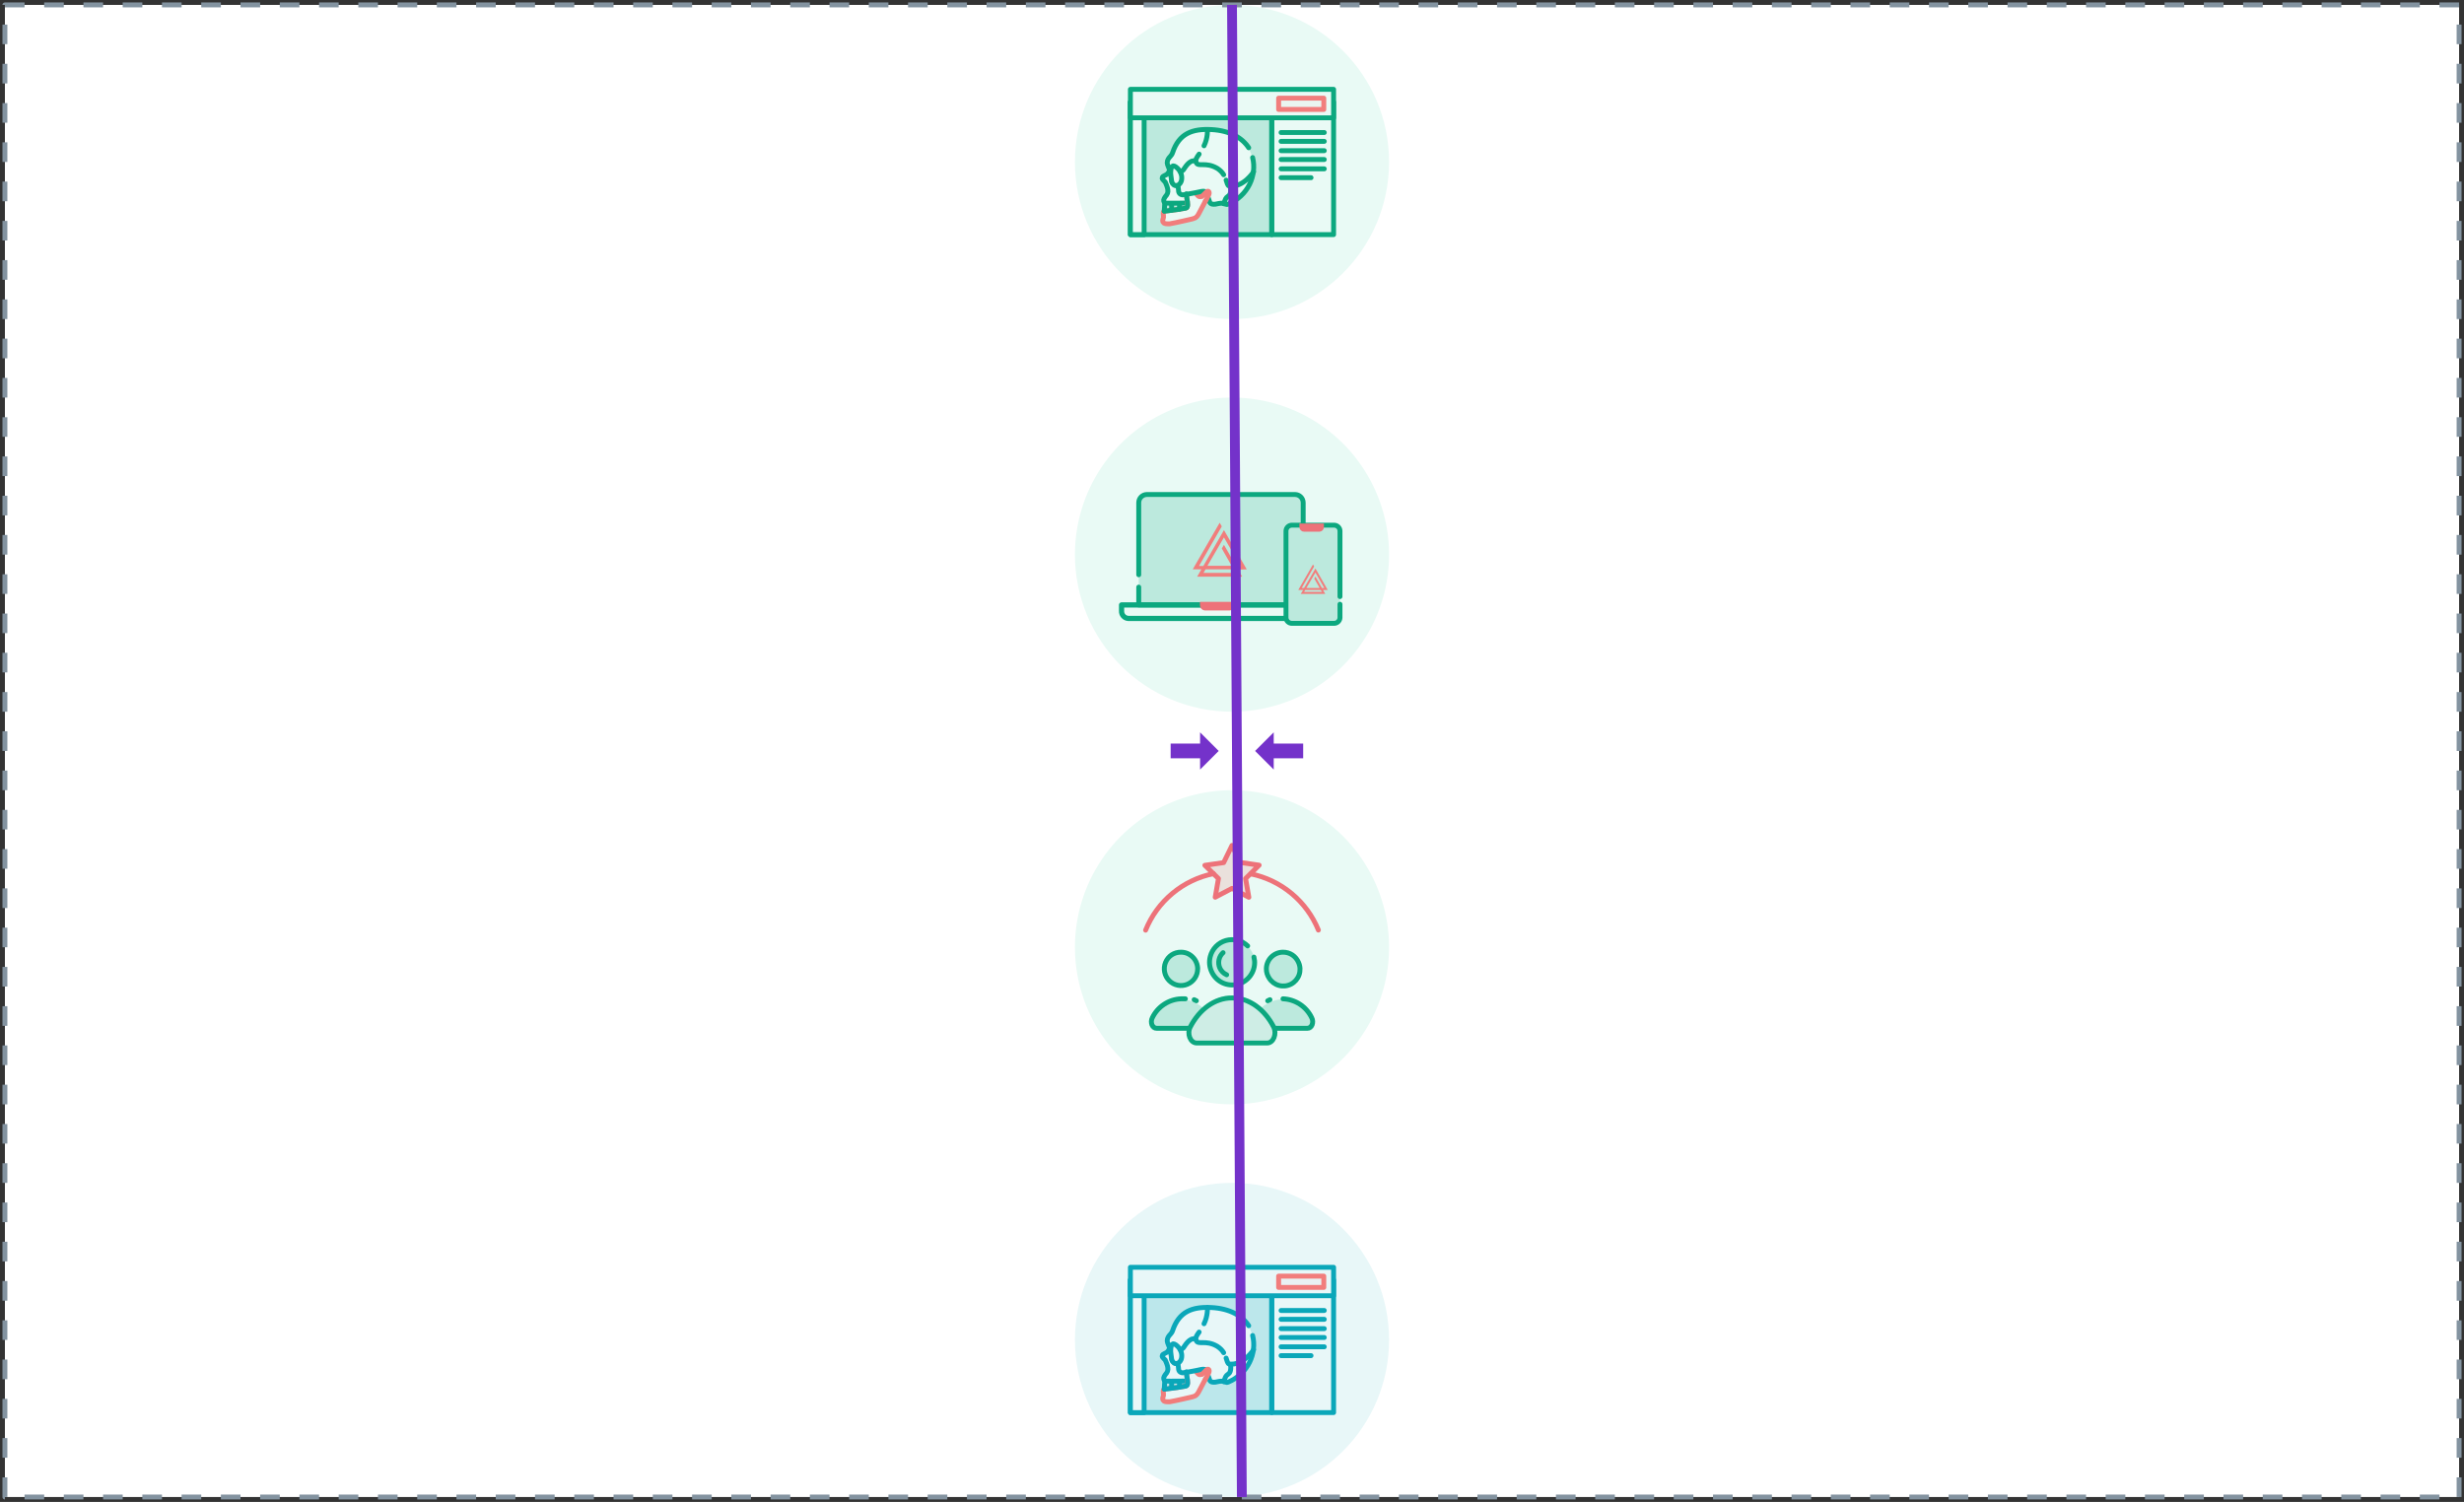 <svg width="502" height="306" viewBox="0 0 502 306" fill="none" xmlns="http://www.w3.org/2000/svg">
<rect x="0" y="0" width="502" height="306" fill="#333333" stroke="none"/>
<rect x="1" y="1" width="500" height="304" fill="white"/>
<path d="M251 65C268.673 65 283 50.673 283 33C283 15.327 268.673 1 251 1C233.327 1 219 15.327 219 33C219 50.673 233.327 65 251 65Z" fill="#E9FAF5"/>
<path d="M259.1 20.8H230.3V47.8H259.1V20.8Z" fill="#E9FAF5" stroke="#0CA87F" stroke-miterlimit="10" stroke-linecap="round" stroke-linejoin="round"/>
<path opacity="0.2" d="M259.1 20.8H230.3V47.8H259.1V20.8Z" fill="#0CA87F"/>
<path d="M271.7 20.8H259.1V47.8H271.7V20.8Z" stroke="#0CA87F" stroke-miterlimit="10" stroke-linecap="round" stroke-linejoin="round"/>
<path d="M233.1 20.8H230.3V47.8H233.1V20.8Z" fill="#E9FAF5" stroke="#0CA87F" stroke-miterlimit="10" stroke-linecap="round" stroke-linejoin="round"/>
<path d="M238.5 41.4C237.9 41.4 237.4 41.4 237.3 41.3C237.2 41.2 237.1 41.1 237.1 41C237 40.7 237.2 40.3 237.7 39.7C238.3 38.9 237.6 37.6 237.4 37.1C237.4 37 237.3 37 237.3 37C237.3 37 237.2 36.9 237.1 36.8C236.9 36.6 236.7 36.4 236.8 36.2C236.8 36 237 35.9 237.4 35.7C238.3 35.4 238.5 33.9 238.5 33.9V33.7L242.4 35C242.8 35.3 244.9 36.8 244.9 37.5C244.9 37.6 244.9 37.7 244.7 37.8C244.1 38.1 243 40.3 242.7 41.2V41.3H242.6C241.7 41.4 239.8 41.4 238.5 41.4Z" fill="#E9FAF5" stroke="#0CA87F" stroke-miterlimit="10" stroke-linecap="round" stroke-linejoin="round"/>
<path d="M237.9 45.6C237.4 45.6 237.1 45.5 237 45.3C236.8 45.1 236.9 44.7 237 44.5C237.1 44.3 237 43.7 237 43.5V43.4C237 43.3 237 43.2 237.1 43.1C237.2 43 237.3 43 237.5 43C237.7 43 238.8 42.8 239.8 42.7C240.5 42.6 241.1 42.5 241.6 42.4C242.1 42.3 242 41.4 241.8 40.4C241.7 39.5 241.6 38.7 241.9 38.3C242 38.2 242.2 38.1 242.3 38.1C242.6 38.1 242.8 38.4 243.1 38.7C243.2 38.8 243.9 39.7 243.9 39.7C244.2 40.1 244.5 40.2 244.9 39.9L245.6 39.3L246.2 39.8L244.2 43.6C243.7 44.5 243.3 44.5 242.5 44.7C242.5 44.7 239.5 45.4 238.3 45.6C238.2 45.6 238 45.6 237.9 45.6Z" fill="#E9FAF5" stroke="#F17D7C" stroke-miterlimit="10" stroke-linecap="round" stroke-linejoin="round"/>
<path d="M255.2 32.1C256.1 35.7 254.3 39.9 250.2 41.6C249.8 41.8 249.5 41.4 248.9 41.4C248.5 41.4 248.1 41.5 247.6 41.6C246.6 41.7 246.5 41.3 246.4 41C246.2 40.5 246 39.8 245.9 39.4C245.8 39 245.3 38.9 244.8 39C243.5 39.3 241.2 39.7 240.9 39.7C240.2 39.6 240.1 39.1 240.1 38.7C240.1 38.6 240 38 240 37.9C240 37.8 239.8 37.9 239.6 37.8C239.3 37.6 238.9 37.5 238.8 37.2C238.7 37 238.7 36.6 238.7 36.3C238.6 35.8 238.5 35.5 238.4 34.9C238.3 34.6 238.1 34.1 238 33.9C237.9 33.6 237.8 33.4 237.8 33.2C237.8 32.6 238.1 32.2 238.4 31.9C238.6 31.7 238.8 31.4 238.9 31.1C240.2 27.2 242.9 26.2 246.8 26.4C250.6 26.6 253.1 28.1 254.4 30.1" fill="#E9FAF5"/>
<path d="M255.2 32.1C256.1 35.7 254.3 39.9 250.2 41.6C249.8 41.8 249.5 41.4 248.9 41.4C248.5 41.4 248.1 41.5 247.6 41.6C246.6 41.7 246.5 41.3 246.4 41C246.2 40.5 246 39.8 245.9 39.4C245.8 39 245.3 38.9 244.8 39C243.5 39.3 241.2 39.7 240.9 39.7C240.2 39.6 240.1 39.1 240.1 38.7C240.1 38.6 240 38 240 37.9C240 37.8 239.8 37.9 239.6 37.8C239.3 37.6 238.9 37.5 238.8 37.2C238.7 37 238.7 36.6 238.7 36.3C238.6 35.8 238.5 35.5 238.4 34.9C238.3 34.6 238.1 34.1 238 33.9C237.9 33.6 237.8 33.4 237.8 33.2C237.8 32.6 238.1 32.2 238.4 31.9C238.6 31.7 238.8 31.4 238.9 31.1C240.2 27.2 242.9 26.2 246.8 26.4C250.6 26.6 253.1 28.1 254.4 30.1" stroke="#0CA87F" stroke-miterlimit="10" stroke-linecap="round" stroke-linejoin="round"/>
<path d="M238.7 36.9C238.6 36.3 238.5 35.3 238.5 35.3C238.5 35.2 238.5 34.2 238.8 33.9C238.9 33.8 239 33.8 239.1 33.8C239.5 33.8 241.1 35 240.7 36.8C240.5 37.5 240 37.8 239.7 37.8C239.4 37.8 239.2 37.8 239.1 37.6C238.8 37.4 238.7 36.9 238.7 36.9Z" fill="#E9FAF5" stroke="#0CA87F" stroke-miterlimit="10" stroke-linecap="round" stroke-linejoin="round"/>
<path d="M249.8 36.7C250 37.3 250.1 37.8 250.4 37.9C253.3 38.3 255.4 35 255.4 35" fill="#E9FAF5"/>
<path d="M249.8 36.7C250 37.3 250.1 37.8 250.4 37.9C253.3 38.3 255.4 35 255.4 35" stroke="#0CA87F" stroke-miterlimit="10" stroke-linecap="round" stroke-linejoin="round"/>
<path d="M244.3 31.4C243.8 32.1 243.5 32.5 243.7 33.1C244.1 34.1 245.6 32.9 248 34.3C248.6 34.7 249 35.1 249.3 35.6" fill="#E9FAF5"/>
<path d="M244.3 31.4C243.8 32.1 243.5 32.5 243.7 33.1C244.1 34.1 245.6 32.9 248 34.3C248.6 34.7 249 35.1 249.3 35.6" stroke="#0CA87F" stroke-miterlimit="10" stroke-linecap="round" stroke-linejoin="round"/>
<path d="M246 26.4C246 26.4 246.1 28.1 245.3 29.7Z" fill="#E9FAF5"/>
<path d="M246 26.4C246 26.4 246.1 28.1 245.3 29.7" stroke="#0CA87F" stroke-miterlimit="10" stroke-linecap="round" stroke-linejoin="round"/>
<path d="M250.7 38C250.7 38 250.9 39.1 250.5 39.7C250.3 40 249.9 40.1 249.7 40.5L249.3 41.5" fill="#E9FAF5"/>
<path d="M250.7 38C250.7 38 250.9 39.1 250.5 39.7C250.3 40 249.9 40.1 249.7 40.5L249.3 41.5" stroke="#0CA87F" stroke-miterlimit="10" stroke-linecap="round" stroke-linejoin="round"/>
<path d="M240.5 35C240.5 35 240.7 35 241.1 34.6C241.4 34.2 242.3 32.5 243.5 32.8" fill="#E9FAF5"/>
<path d="M240.5 35C240.5 35 240.7 35 241.1 34.6C241.4 34.2 242.3 32.5 243.5 32.8" stroke="#0CA87F" stroke-miterlimit="10" stroke-linecap="round" stroke-linejoin="round"/>
<path d="M237.2 43H237.5C237.7 43 238.8 42.8 239.8 42.7C240.5 42.6 241.1 42.5 241.6 42.4C242.1 42.3 242 41.4 241.8 40.4C241.8 40.1 241.7 39.7 241.7 39.5" stroke="#0CA87F" stroke-miterlimit="10" stroke-linecap="round" stroke-linejoin="round"/>
<path d="M244.9 40L245.8 39.1C246.1 38.8 246.5 39 246.3 39.6L245.6 41" fill="#E9FAF5"/>
<path d="M244.9 40L245.8 39.1C246.1 38.8 246.5 39 246.3 39.6L245.6 41" stroke="#F17D7C" stroke-miterlimit="10" stroke-linecap="round" stroke-linejoin="round"/>
<path d="M237.3 41.4L237.2 43" stroke="#0CA87F" stroke-miterlimit="10" stroke-linecap="round" stroke-linejoin="round"/>
<path d="M238.7 41.5V42.8" stroke="#0CA87F" stroke-miterlimit="10" stroke-linecap="round" stroke-linejoin="round"/>
<path d="M240.3 41.5V42.6" stroke="#0CA87F" stroke-miterlimit="10" stroke-linecap="round" stroke-linejoin="round"/>
<path d="M271.7 18.2H230.3V24H271.7V18.2Z" fill="#E9FAF5" stroke="#0CA87F" stroke-miterlimit="10" stroke-linecap="round" stroke-linejoin="round"/>
<path d="M269.7 20H260.5V22.3H269.7V20Z" fill="#E9FAF5" stroke="#F17D7C" stroke-miterlimit="10" stroke-linecap="round" stroke-linejoin="round"/>
<path d="M261 27H269.8" stroke="#0CA87F" stroke-miterlimit="10" stroke-linecap="round" stroke-linejoin="round"/>
<path d="M261 28.8H269.8" stroke="#0CA87F" stroke-miterlimit="10" stroke-linecap="round" stroke-linejoin="round"/>
<path d="M261 30.7H269.8" stroke="#0CA87F" stroke-miterlimit="10" stroke-linecap="round" stroke-linejoin="round"/>
<path d="M261 32.5H269.8" stroke="#0CA87F" stroke-miterlimit="10" stroke-linecap="round" stroke-linejoin="round"/>
<path d="M261 34.4H269.8" stroke="#0CA87F" stroke-miterlimit="10" stroke-linecap="round" stroke-linejoin="round"/>
<path d="M261 36.2H267.1" stroke="#0CA87F" stroke-miterlimit="10" stroke-linecap="round" stroke-linejoin="round"/>
<g opacity="0.2">
<path opacity="0.2" d="M269.7 20H260.5V22.3H269.7V20Z" fill="#F17D7C"/>
</g>
<g clip-path="url(#clip0)">
<path d="M251 145C257.329 145 263.516 143.123 268.778 139.607C274.041 136.091 278.142 131.093 280.564 125.246C282.986 119.399 283.62 112.965 282.385 106.757C281.15 100.55 278.103 94.848 273.627 90.373C269.152 85.897 263.45 82.85 257.243 81.615C251.035 80.38 244.601 81.014 238.754 83.436C232.907 85.858 227.909 89.959 224.393 95.222C220.877 100.484 219 106.671 219 113C219 121.487 222.371 129.626 228.373 135.627C234.374 141.629 242.513 145 251 145Z" fill="#E9FAF5"/>
<path d="M265.48 123.15H232V102.5C232.003 102.063 232.177 101.645 232.486 101.336C232.795 101.027 233.213 100.853 233.65 100.85H263.83C264.267 100.853 264.685 101.027 264.994 101.336C265.303 101.645 265.477 102.063 265.48 102.5V123.15Z" fill="#E9FAF5"/>
<path d="M268.13 126H229.87C229.678 125.989 229.49 125.939 229.318 125.855C229.145 125.771 228.99 125.654 228.863 125.509C228.736 125.365 228.638 125.198 228.576 125.016C228.514 124.834 228.488 124.642 228.5 124.45V123.25H269.5V124.51C269.511 124.888 269.374 125.255 269.118 125.534C268.862 125.812 268.508 125.979 268.13 126V126Z" stroke="#0CA87F" stroke-width="1.06" stroke-linecap="round" stroke-linejoin="round"/>
<path opacity="0.2" d="M265.5 123.25H232V102.41C232.003 101.972 232.177 101.553 232.486 101.243C232.794 100.932 233.212 100.755 233.65 100.75H263.85C264.288 100.755 264.706 100.932 265.014 101.243C265.323 101.553 265.497 101.972 265.5 102.41V123.25Z" fill="#0CA87F"/>
<path d="M232 119.62V123.25H265.5V102.41C265.497 101.972 265.323 101.553 265.014 101.243C264.706 100.932 264.288 100.755 263.85 100.75H233.65C233.212 100.755 232.794 100.932 232.486 101.243C232.177 101.553 232.003 101.972 232 102.41V117.1" stroke="#0CA87F" stroke-linecap="round" stroke-linejoin="round"/>
<path d="M250.51 123.88H245.51C245.365 123.875 245.228 123.814 245.127 123.709C245.026 123.605 244.97 123.465 244.97 123.32V123.12H250.97V123.38C250.973 123.443 250.963 123.506 250.941 123.565C250.92 123.625 250.887 123.679 250.844 123.725C250.801 123.772 250.75 123.809 250.692 123.836C250.635 123.862 250.573 123.877 250.51 123.88Z" fill="#ED7279" stroke="#ED7279" stroke-miterlimit="10" stroke-linecap="square"/>
<path d="M271.78 127H263.22C262.905 127.005 262.601 126.887 262.372 126.67C262.144 126.453 262.01 126.155 262 125.84V108.16C262.01 107.845 262.144 107.547 262.372 107.33C262.601 107.113 262.905 106.995 263.22 107H271.78C272.095 106.995 272.399 107.113 272.628 107.33C272.856 107.547 272.99 107.845 273 108.16V125.84C273.003 125.998 272.973 126.156 272.912 126.302C272.851 126.448 272.761 126.58 272.646 126.689C272.531 126.798 272.395 126.882 272.246 126.936C272.097 126.989 271.938 127.011 271.78 127V127Z" fill="#E9FAF5"/>
<path opacity="0.2" d="M271.78 127H263.22C262.905 127.005 262.601 126.887 262.372 126.67C262.144 126.453 262.01 126.155 262 125.84V108.16C262.01 107.845 262.144 107.547 262.372 107.33C262.601 107.113 262.905 106.995 263.22 107H271.78C272.095 106.995 272.399 107.113 272.628 107.33C272.856 107.547 272.99 107.845 273 108.16V125.84C273.003 125.998 272.973 126.156 272.912 126.302C272.851 126.448 272.761 126.58 272.646 126.689C272.531 126.798 272.395 126.882 272.246 126.936C272.097 126.989 271.938 127.011 271.78 127V127Z" fill="#0CA87F"/>
<path d="M273 123.11V125.84C272.99 126.153 272.857 126.45 272.631 126.666C272.405 126.883 272.103 127.003 271.79 127H263.21C262.897 127.003 262.595 126.883 262.369 126.666C262.143 126.45 262.01 126.153 262 125.84V108.16C262.01 107.847 262.143 107.55 262.369 107.334C262.595 107.117 262.897 106.997 263.21 107H271.74C271.899 106.992 272.059 107.016 272.208 107.07C272.358 107.124 272.496 107.208 272.613 107.316C272.731 107.424 272.825 107.554 272.892 107.699C272.958 107.844 272.995 108.001 273 108.16V121.55" stroke="#0CA87F" stroke-linecap="round" stroke-linejoin="round"/>
<path d="M268.8 107.83H265.7C265.639 107.831 265.578 107.82 265.521 107.798C265.464 107.775 265.412 107.742 265.368 107.699C265.324 107.656 265.29 107.605 265.266 107.548C265.242 107.492 265.23 107.431 265.23 107.37V107.17H269.23V107.37C269.23 107.487 269.186 107.6 269.106 107.685C269.026 107.771 268.917 107.822 268.8 107.83V107.83Z" fill="#ED7279" stroke="#ED7279" stroke-miterlimit="10" stroke-linecap="square"/>
<path d="M254 116L249.36 108L248.93 108.76L248.49 109.52L245.16 115.31H244.28L248.92 107.25L248.49 106.5L243 116H244.76L243.9 117.5H253.08L252.24 116.05L254 116ZM249.36 109.49L252.71 115.28H251.83L249.36 111L248.92 111.75L250.92 115.27H246L249.36 109.49ZM251.79 116.72H245.19L245.61 116H251.37L251.79 116.72Z" fill="#F17D7C"/>
<path d="M270.5 120.2L268 115.82L267.77 116.23L267.53 116.65L265.68 119.8H265.2L267.73 115.41L267.5 115L264.5 120.2H265.5L265 121H270L269.54 120.21L270.5 120.2ZM268 116.65L269.8 119.8H269.32L268 117.47L267.76 117.88L268.87 119.8H266.15L268 116.65ZM269.33 120.59H265.69L265.92 120.2H269.07L269.33 120.59Z" fill="#F17D7C"/>
</g>
<g clip-path="url(#clip1)">
<path d="M251 225C257.329 225 263.516 223.123 268.778 219.607C274.041 216.091 278.142 211.093 280.564 205.246C282.986 199.399 283.62 192.965 282.385 186.757C281.15 180.55 278.103 174.848 273.627 170.373C269.152 165.897 263.45 162.85 257.243 161.615C251.035 160.38 244.601 161.014 238.754 163.436C232.907 165.858 227.909 169.959 224.393 175.222C220.877 180.484 219 186.671 219 193C219 201.487 222.371 209.626 228.373 215.627C234.374 221.629 242.513 225 251 225Z" fill="#E9FAF5"/>
<path d="M243.74 203.9C243.594 203.819 243.444 203.745 243.29 203.68" stroke="#0CA87F" stroke-linecap="round" stroke-linejoin="round"/>
<path d="M241.5 203.5H240.62C239.387 203.554 238.191 203.941 237.161 204.621C236.131 205.301 235.304 206.247 234.77 207.36C234.28 208.3 234.77 209.5 235.68 209.5H245.56C246.45 209.5 246.96 208.28 246.5 207.36L246.29 207" stroke="#0CA87F" stroke-linecap="round" stroke-linejoin="round"/>
<path opacity="0.2" d="M240.6 203.58C239.279 203.638 237.999 204.053 236.896 204.783C235.794 205.512 234.91 206.527 234.34 207.72C233.81 208.72 234.34 210 235.34 210H245.91C246.86 210 247.41 208.69 246.91 207.72C246.331 206.524 245.438 205.507 244.327 204.778C243.216 204.049 241.928 203.635 240.6 203.58V203.58Z" fill="#0CA87F"/>
<path d="M244 197.38C244.005 198.052 243.81 198.71 243.441 199.271C243.071 199.832 242.543 200.271 241.924 200.531C241.304 200.791 240.622 200.862 239.962 200.733C239.303 200.605 238.696 200.284 238.22 199.81C237.741 199.34 237.413 198.738 237.28 198.08C237.138 197.41 237.2 196.713 237.46 196.08C237.712 195.458 238.143 194.925 238.7 194.55C239.265 194.184 239.926 193.992 240.6 194C241.045 193.997 241.487 194.082 241.9 194.25C242.312 194.426 242.685 194.681 243 195C243.319 195.312 243.571 195.687 243.74 196.1C243.914 196.511 244.006 196.953 244.01 197.4L244 197.38Z" stroke="#0CA87F" stroke-linecap="round" stroke-linejoin="round"/>
<path opacity="0.2" d="M240.62 200.77C241.293 200.772 241.952 200.574 242.513 200.201C243.073 199.828 243.511 199.297 243.769 198.676C244.028 198.054 244.096 197.37 243.965 196.709C243.834 196.049 243.51 195.442 243.034 194.966C242.558 194.49 241.951 194.166 241.291 194.035C240.63 193.904 239.946 193.972 239.324 194.231C238.703 194.489 238.172 194.927 237.799 195.487C237.426 196.048 237.228 196.707 237.23 197.38C237.233 198.278 237.591 199.139 238.226 199.774C238.861 200.409 239.722 200.767 240.62 200.77Z" fill="#0CA87F"/>
<path d="M258 197.38C257.993 198.052 258.188 198.71 258.56 199.27C259.012 200.006 259.727 200.543 260.56 200.771C261.394 200.999 262.283 200.902 263.046 200.498C263.81 200.094 264.392 199.415 264.673 198.598C264.954 197.781 264.914 196.888 264.56 196.1C264.301 195.479 263.867 194.948 263.31 194.57C262.742 194.192 262.073 193.994 261.39 194C260.494 194.003 259.634 194.359 259 194.992C258.365 195.625 258.005 196.483 258 197.38Z" stroke="#0CA87F" stroke-linecap="round" stroke-linejoin="round"/>
<path d="M258.28 203.9C258.426 203.819 258.576 203.745 258.73 203.68" stroke="#0CA87F" stroke-linecap="round" stroke-linejoin="round"/>
<path d="M261.5 203.5H261.39C262.624 203.551 263.821 203.937 264.851 204.617C265.882 205.297 266.708 206.245 267.24 207.36C267.74 208.3 267.24 209.5 266.33 209.5H256.45C255.57 209.5 255.05 208.28 255.51 207.36L255.72 207" stroke="#0CA87F" stroke-linecap="round" stroke-linejoin="round"/>
<path opacity="0.2" d="M261.39 200.77C262.063 200.772 262.722 200.574 263.283 200.201C263.843 199.828 264.281 199.297 264.539 198.676C264.798 198.054 264.866 197.37 264.735 196.709C264.604 196.049 264.28 195.442 263.804 194.966C263.328 194.49 262.721 194.166 262.061 194.035C261.4 193.904 260.716 193.972 260.094 194.231C259.473 194.489 258.942 194.927 258.569 195.487C258.196 196.048 257.998 196.707 258 197.38C258.003 198.278 258.361 199.139 258.996 199.774C259.631 200.409 260.492 200.767 261.39 200.77Z" fill="#0CA87F"/>
<path opacity="0.2" d="M261.39 203.57C260.069 203.627 258.788 204.042 257.685 204.771C256.582 205.501 255.699 206.517 255.13 207.71C254.6 208.71 255.13 210 256.13 210H266.68C267.68 210 268.18 208.69 267.68 207.71C267.109 206.511 266.222 205.492 265.113 204.762C264.004 204.032 262.716 203.62 261.39 203.57Z" fill="#0CA87F"/>
<path opacity="0.2" d="M251 200.73C251.912 200.732 252.804 200.463 253.564 199.958C254.323 199.453 254.916 198.733 255.266 197.891C255.617 197.049 255.709 196.122 255.533 195.227C255.356 194.332 254.918 193.51 254.273 192.864C253.629 192.218 252.807 191.778 251.913 191.599C251.018 191.421 250.091 191.511 249.248 191.86C248.405 192.209 247.685 192.799 247.178 193.558C246.671 194.316 246.4 195.208 246.4 196.12C246.399 196.725 246.517 197.324 246.747 197.883C246.978 198.443 247.316 198.951 247.744 199.379C248.171 199.807 248.679 200.147 249.237 200.379C249.796 200.611 250.395 200.73 251 200.73Z" fill="#0CA87F"/>
<path d="M255.47 195C255.533 195.25 255.576 195.504 255.6 195.76C255.679 196.83 255.38 197.893 254.755 198.765C254.13 199.637 253.218 200.261 252.18 200.53C251.137 200.801 250.032 200.697 249.059 200.234C248.086 199.771 247.308 198.98 246.86 198C246.401 197.03 246.298 195.929 246.57 194.89C246.77 194.114 247.169 193.404 247.729 192.831C248.288 192.257 248.987 191.84 249.758 191.62C250.528 191.401 251.343 191.387 252.12 191.58C252.898 191.773 253.612 192.166 254.19 192.72" stroke="#0CA87F" stroke-linecap="round" stroke-linejoin="round"/>
<path d="M251 203.32C247.46 203.32 244.35 205.66 242.5 209.24C241.78 210.62 242.5 212.5 243.82 212.5H258.17C259.46 212.5 260.17 210.62 259.49 209.24C257.66 205.66 254.54 203.32 251 203.32Z" fill="white" stroke="#0CA87F" stroke-linecap="round" stroke-linejoin="round"/>
<path opacity="0.2" d="M251 202.82C247.46 202.82 244.35 205.16 242.5 208.74C241.78 210.12 242.5 212 243.82 212H258.17C259.46 212 260.17 210.12 259.49 208.74C257.66 205.16 254.54 202.82 251 202.82Z" fill="#0CA87F"/>
<path d="M249.91 198.6C249.284 198.325 248.785 197.825 248.51 197.2C248.288 196.676 248.232 196.097 248.35 195.54C248.468 194.985 248.759 194.481 249.18 194.1" stroke="#0CA87F" stroke-linecap="round" stroke-linejoin="round"/>
<path d="M254.86 178.05C257.913 178.683 260.763 180.058 263.16 182.053C265.556 184.048 267.424 186.602 268.6 189.49" stroke="#ED7279" stroke-linecap="round" stroke-linejoin="round"/>
<path d="M233.4 189.51C234.574 186.599 236.45 184.025 238.862 182.016C241.273 180.008 244.145 178.628 247.22 178" stroke="#ED7279" stroke-linecap="round" stroke-linejoin="round"/>
<path opacity="0.2" d="M251 172.25L252.71 175.72L256.53 176.27L253.77 179L254.43 182.81L251 181L247.58 182.8L248.24 179L245.47 176.3L249.3 175.75L251 172.25Z" fill="#F17D7C"/>
<path d="M251 172.25L252.71 175.72L256.53 176.27L253.77 179L254.43 182.81L251 181L247.58 182.8L248.24 179L245.47 176.3L249.3 175.75L251 172.25Z" stroke="#ED7279" stroke-linecap="round" stroke-linejoin="round"/>
</g>
<path d="M251 305C268.673 305 283 290.673 283 273C283 255.327 268.673 241 251 241C233.327 241 219 255.327 219 273C219 290.673 233.327 305 251 305Z" fill="#E8F7F8"/>
<path d="M259.1 260.8H230.3V287.8H259.1V260.8Z" fill="#E8F7F8" stroke="#0AA7B9" stroke-miterlimit="10" stroke-linecap="round" stroke-linejoin="round"/>
<path opacity="0.2" d="M259.1 260.8H230.3V287.8H259.1V260.8Z" fill="#0AA7B9"/>
<path d="M271.7 260.8H259.1V287.8H271.7V260.8Z" stroke="#0AA7B9" stroke-miterlimit="10" stroke-linecap="round" stroke-linejoin="round"/>
<path d="M233.1 260.8H230.3V287.8H233.1V260.8Z" fill="#E8F7F8" stroke="#0AA7B9" stroke-miterlimit="10" stroke-linecap="round" stroke-linejoin="round"/>
<path d="M238.5 281.4C237.9 281.4 237.4 281.4 237.3 281.3C237.2 281.2 237.1 281.1 237.1 281C237 280.7 237.2 280.3 237.7 279.7C238.3 278.9 237.6 277.6 237.4 277.1C237.4 277 237.3 277 237.3 277C237.3 277 237.2 276.9 237.1 276.8C236.9 276.6 236.7 276.4 236.8 276.2C236.8 276 237 275.9 237.4 275.7C238.3 275.4 238.5 273.9 238.5 273.9V273.7L242.4 275C242.8 275.3 244.9 276.8 244.9 277.5C244.9 277.6 244.9 277.7 244.7 277.8C244.1 278.1 243 280.3 242.7 281.2V281.3H242.6C241.7 281.4 239.8 281.4 238.5 281.4Z" fill="#E8F7F8" stroke="#0AA7B9" stroke-miterlimit="10" stroke-linecap="round" stroke-linejoin="round"/>
<path d="M237.9 285.6C237.4 285.6 237.1 285.5 237 285.3C236.8 285.1 236.9 284.7 237 284.5C237.1 284.3 237 283.7 237 283.5V283.4C237 283.3 237 283.2 237.1 283.1C237.2 283 237.3 283 237.5 283C237.7 283 238.8 282.8 239.8 282.7C240.5 282.6 241.1 282.5 241.6 282.4C242.1 282.3 242 281.4 241.8 280.4C241.7 279.5 241.6 278.7 241.9 278.3C242 278.2 242.2 278.1 242.3 278.1C242.6 278.1 242.8 278.4 243.1 278.7C243.2 278.8 243.9 279.7 243.9 279.7C244.2 280.1 244.5 280.2 244.9 279.9L245.6 279.3L246.2 279.8L244.2 283.6C243.7 284.5 243.3 284.5 242.5 284.7C242.5 284.7 239.5 285.4 238.3 285.6C238.2 285.6 238 285.6 237.9 285.6Z" fill="#E8F7F8" stroke="#F17D7C" stroke-miterlimit="10" stroke-linecap="round" stroke-linejoin="round"/>
<path d="M255.2 272.1C256.1 275.7 254.3 279.9 250.2 281.6C249.8 281.8 249.5 281.4 248.9 281.4C248.5 281.4 248.1 281.5 247.6 281.6C246.6 281.7 246.5 281.3 246.4 281C246.2 280.5 246 279.8 245.9 279.4C245.8 279 245.3 278.9 244.8 279C243.5 279.3 241.2 279.7 240.9 279.7C240.2 279.6 240.1 279.1 240.1 278.7C240.1 278.6 240 278 240 277.9C240 277.8 239.8 277.9 239.6 277.8C239.3 277.6 238.9 277.5 238.8 277.2C238.7 277 238.7 276.6 238.7 276.3C238.6 275.8 238.5 275.5 238.4 274.9C238.3 274.6 238.1 274.1 238 273.9C237.9 273.6 237.8 273.4 237.8 273.2C237.8 272.6 238.1 272.2 238.4 271.9C238.6 271.7 238.8 271.4 238.9 271.1C240.2 267.2 242.9 266.2 246.8 266.4C250.6 266.6 253.1 268.1 254.4 270.1" fill="#E8F7F8"/>
<path d="M255.2 272.1C256.1 275.7 254.3 279.9 250.2 281.6C249.8 281.8 249.5 281.4 248.9 281.4C248.5 281.4 248.1 281.5 247.6 281.6C246.6 281.7 246.5 281.3 246.4 281C246.2 280.5 246 279.8 245.9 279.4C245.8 279 245.3 278.9 244.8 279C243.5 279.3 241.2 279.7 240.9 279.7C240.2 279.6 240.1 279.1 240.1 278.7C240.1 278.6 240 278 240 277.9C240 277.8 239.8 277.9 239.6 277.8C239.3 277.6 238.9 277.5 238.8 277.2C238.7 277 238.7 276.6 238.7 276.3C238.6 275.8 238.5 275.5 238.4 274.9C238.3 274.6 238.1 274.1 238 273.9C237.9 273.6 237.8 273.4 237.8 273.2C237.8 272.6 238.1 272.2 238.4 271.9C238.6 271.7 238.8 271.4 238.9 271.1C240.2 267.2 242.9 266.2 246.8 266.4C250.6 266.6 253.1 268.1 254.4 270.1" stroke="#0AA7B9" stroke-miterlimit="10" stroke-linecap="round" stroke-linejoin="round"/>
<path d="M238.7 276.9C238.6 276.3 238.5 275.3 238.5 275.3C238.5 275.2 238.5 274.2 238.8 273.9C238.9 273.8 239 273.8 239.1 273.8C239.5 273.8 241.1 275 240.7 276.8C240.5 277.5 240 277.8 239.7 277.8C239.4 277.8 239.2 277.8 239.1 277.6C238.8 277.4 238.7 276.9 238.7 276.9Z" fill="#E8F7F8" stroke="#0AA7B9" stroke-miterlimit="10" stroke-linecap="round" stroke-linejoin="round"/>
<path d="M249.8 276.7C250 277.3 250.1 277.8 250.4 277.9C253.3 278.3 255.4 275 255.4 275" fill="#E8F7F8"/>
<path d="M249.8 276.7C250 277.3 250.1 277.8 250.4 277.9C253.3 278.3 255.4 275 255.4 275" stroke="#0AA7B9" stroke-miterlimit="10" stroke-linecap="round" stroke-linejoin="round"/>
<path d="M244.3 271.4C243.8 272.1 243.5 272.5 243.7 273.1C244.1 274.1 245.6 272.9 248 274.3C248.6 274.7 249 275.1 249.3 275.6" fill="#E8F7F8"/>
<path d="M244.3 271.4C243.8 272.1 243.5 272.5 243.7 273.1C244.1 274.1 245.6 272.9 248 274.3C248.6 274.7 249 275.1 249.3 275.6" stroke="#0AA7B9" stroke-miterlimit="10" stroke-linecap="round" stroke-linejoin="round"/>
<path d="M246 266.4C246 266.4 246.1 268.1 245.3 269.7Z" fill="#E8F7F8"/>
<path d="M246 266.4C246 266.4 246.1 268.1 245.3 269.7" stroke="#0AA7B9" stroke-miterlimit="10" stroke-linecap="round" stroke-linejoin="round"/>
<path d="M250.7 278C250.7 278 250.9 279.1 250.5 279.7C250.3 280 249.9 280.1 249.7 280.5L249.3 281.5" fill="#E8F7F8"/>
<path d="M250.7 278C250.7 278 250.9 279.1 250.5 279.7C250.3 280 249.9 280.1 249.7 280.5L249.3 281.5" stroke="#0AA7B9" stroke-miterlimit="10" stroke-linecap="round" stroke-linejoin="round"/>
<path d="M240.5 275C240.5 275 240.7 275 241.1 274.6C241.4 274.2 242.3 272.5 243.5 272.8" fill="#E8F7F8"/>
<path d="M240.5 275C240.5 275 240.7 275 241.1 274.6C241.4 274.2 242.3 272.5 243.5 272.8" stroke="#0AA7B9" stroke-miterlimit="10" stroke-linecap="round" stroke-linejoin="round"/>
<path d="M237.2 283H237.5C237.7 283 238.8 282.8 239.8 282.7C240.5 282.6 241.1 282.5 241.6 282.4C242.1 282.3 242 281.4 241.8 280.4C241.8 280.1 241.7 279.7 241.7 279.5" stroke="#0AA7B9" stroke-miterlimit="10" stroke-linecap="round" stroke-linejoin="round"/>
<path d="M244.9 280L245.8 279.1C246.1 278.8 246.5 279 246.3 279.6L245.6 281" fill="#E8F7F8"/>
<path d="M244.9 280L245.8 279.1C246.1 278.8 246.5 279 246.3 279.6L245.6 281" stroke="#F17D7C" stroke-miterlimit="10" stroke-linecap="round" stroke-linejoin="round"/>
<path d="M237.3 281.4L237.2 283" stroke="#0AA7B9" stroke-miterlimit="10" stroke-linecap="round" stroke-linejoin="round"/>
<path d="M238.7 281.5V282.8" stroke="#0AA7B9" stroke-miterlimit="10" stroke-linecap="round" stroke-linejoin="round"/>
<path d="M240.3 281.5V282.6" stroke="#0AA7B9" stroke-miterlimit="10" stroke-linecap="round" stroke-linejoin="round"/>
<path d="M271.7 258.2H230.3V264H271.7V258.2Z" fill="#E8F7F8" stroke="#0AA7B9" stroke-miterlimit="10" stroke-linecap="round" stroke-linejoin="round"/>
<path d="M269.7 260H260.5V262.3H269.7V260Z" fill="#E8F7F8" stroke="#F17D7C" stroke-miterlimit="10" stroke-linecap="round" stroke-linejoin="round"/>
<path d="M261 267H269.8" stroke="#0AA7B9" stroke-miterlimit="10" stroke-linecap="round" stroke-linejoin="round"/>
<path d="M261 268.8H269.8" stroke="#0AA7B9" stroke-miterlimit="10" stroke-linecap="round" stroke-linejoin="round"/>
<path d="M261 270.7H269.8" stroke="#0AA7B9" stroke-miterlimit="10" stroke-linecap="round" stroke-linejoin="round"/>
<path d="M261 272.5H269.8" stroke="#0AA7B9" stroke-miterlimit="10" stroke-linecap="round" stroke-linejoin="round"/>
<path d="M261 274.4H269.8" stroke="#0AA7B9" stroke-miterlimit="10" stroke-linecap="round" stroke-linejoin="round"/>
<path d="M261 276.2H267.1" stroke="#0AA7B9" stroke-miterlimit="10" stroke-linecap="round" stroke-linejoin="round"/>
<g opacity="0.2">
<path opacity="0.2" d="M269.7 260H260.5V262.3H269.7V260Z" fill="#F17D7C"/>
</g>
<rect x="1" y="1" width="500" height="304" stroke="#8393A0" stroke-linejoin="round" stroke-dasharray="4 4"/>
<path fill-rule="evenodd" clip-rule="evenodd" d="M244 151V148L249 153L244 158V155H238V151H244Z" fill="#7432CA"/>
<path d="M244 148L244.354 147.646L243.5 146.793V148H244ZM244 151V151.5H244.5V151H244ZM249 153L249.354 153.354L249.707 153L249.354 152.646L249 153ZM244 158H243.5V159.207L244.354 158.354L244 158ZM244 155H244.5V154.5H244V155ZM238 155H237.5V155.5H238V155ZM238 151V150.5H237.5V151H238ZM243.5 148V151H244.5V148H243.5ZM249.354 152.646L244.354 147.646L243.646 148.354L248.646 153.354L249.354 152.646ZM244.354 158.354L249.354 153.354L248.646 152.646L243.646 157.646L244.354 158.354ZM243.5 155V158H244.5V155H243.5ZM244 154.5H238V155.5H244V154.5ZM238.5 155V151H237.5V155H238.5ZM238 151.5H244V150.5H238V151.5Z" fill="white"/>
<path fill-rule="evenodd" clip-rule="evenodd" d="M260 155L260 158L255 153L260 148L260 151L266 151L266 155L260 155Z" fill="#7432CA"/>
<path d="M260 158L259.646 158.354L260.5 159.207L260.5 158L260 158ZM260 155L260 154.5L259.5 154.5L259.5 155L260 155ZM255 153L254.646 152.646L254.293 153L254.646 153.354L255 153ZM260 148L260.5 148L260.5 146.793L259.646 147.646L260 148ZM260 151L259.5 151L259.5 151.5L260 151.5L260 151ZM266 151L266.5 151L266.5 150.5L266 150.5L266 151ZM266 155L266 155.5L266.5 155.5L266.5 155L266 155ZM260.5 158L260.5 155L259.5 155L259.5 158L260.5 158ZM254.646 153.354L259.646 158.354L260.354 157.646L255.354 152.646L254.646 153.354ZM259.646 147.646L254.646 152.646L255.354 153.354L260.354 148.354L259.646 147.646ZM260.5 151L260.5 148L259.5 148L259.5 151L260.5 151ZM260 151.5L266 151.5L266 150.5L260 150.5L260 151.5ZM265.5 151L265.5 155L266.5 155L266.5 151L265.5 151ZM266 154.5L260 154.5L260 155.5L266 155.5L266 154.5Z" fill="white"/>
<path d="M251 1L253.007 305" stroke="#7432CA" stroke-width="2"/>
<defs>
<clipPath id="clip0">
<rect width="64" height="64" fill="white" transform="translate(219 81)"/>
</clipPath>
<clipPath id="clip1">
<rect width="64" height="64" fill="white" transform="translate(219 161)"/>
</clipPath>
</defs>
</svg>
